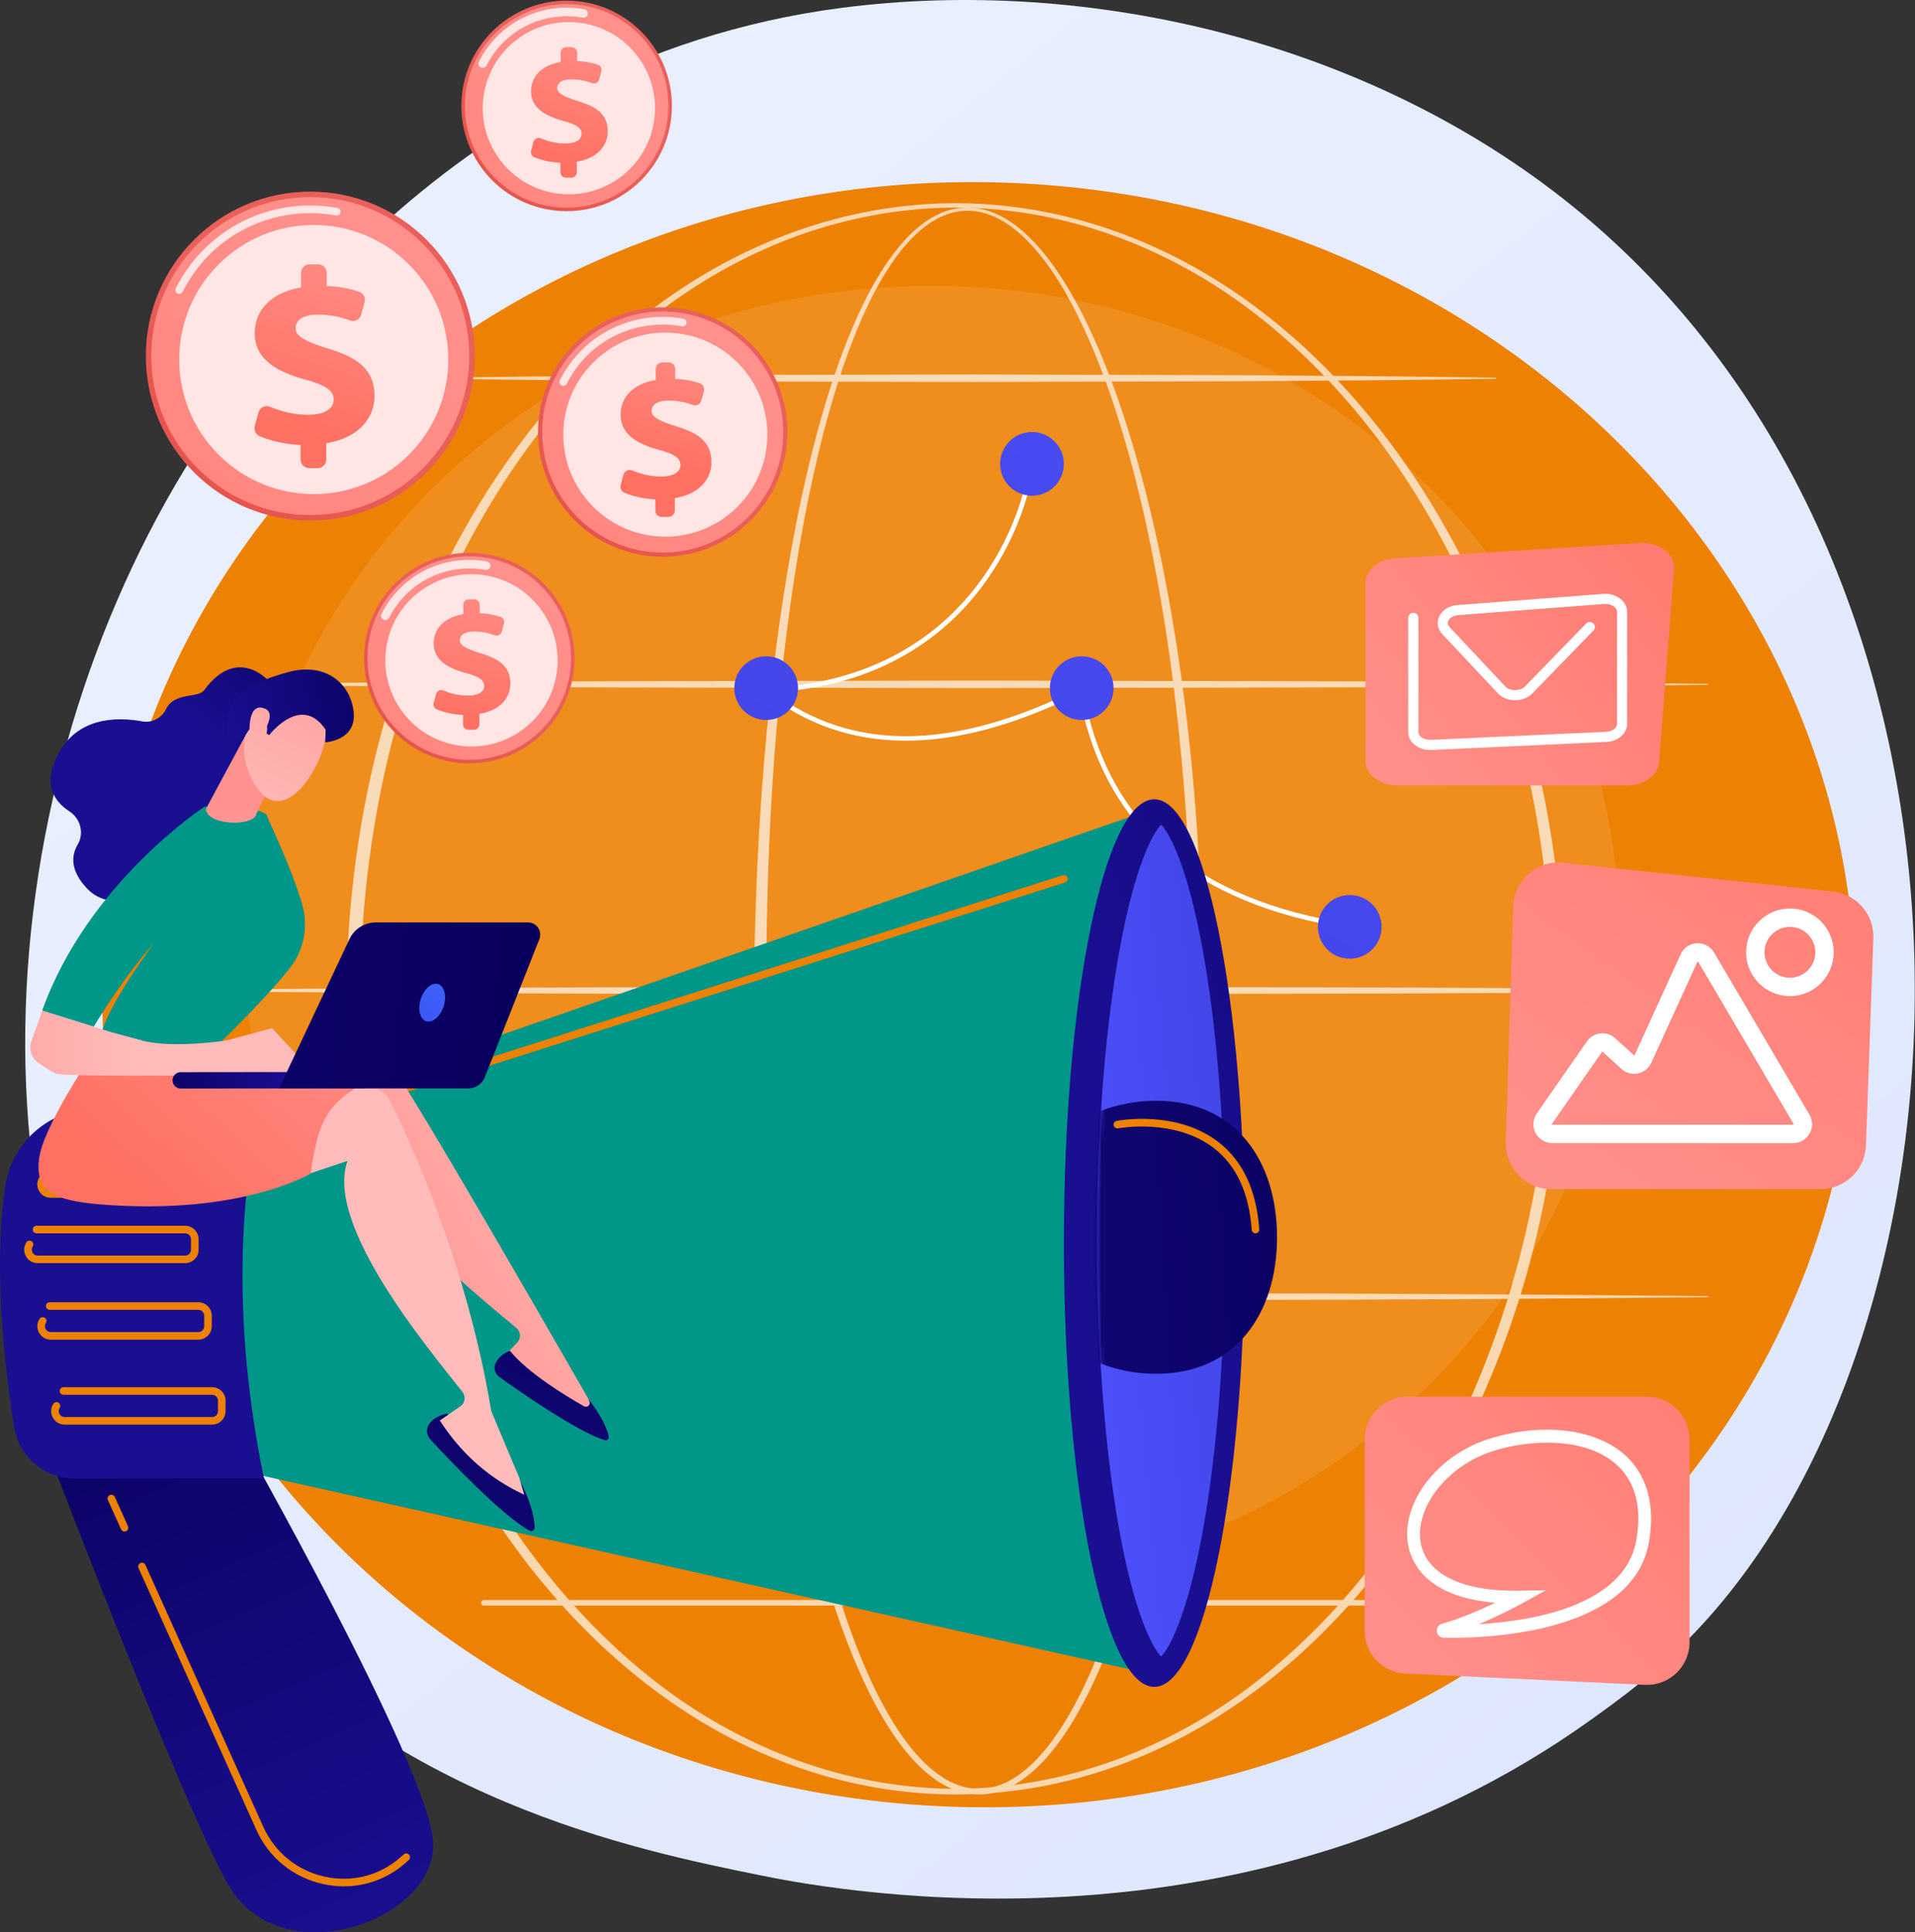 <svg width="446" height="450" viewBox="0 0 446 450" fill="none" xmlns="http://www.w3.org/2000/svg">
<rect x="0" y="0" width="446" height="450" fill="#333333" stroke="none"/>
<path d="M394.942 379.952C385.905 389.465 377.354 395.601 370.599 400.448C291.187 457.426 197.223 440.817 177.253 436.761C147.763 430.772 90.761 419.194 49.549 370.73C-12.802 297.407 -3.093 181.89 45.27 105.635C54.117 91.687 100.846 14.27 195.822 1.855C253.301 -5.658 320.303 9.496 368.823 50.146C470.673 135.476 463.423 307.857 394.942 379.952Z" fill="url(#paint0_linear_3989_18877)"/>
<path d="M432.007 240.611C436.595 136.215 348.965 47.572 236.28 42.62C123.595 37.668 28.527 118.283 23.939 222.679C19.352 327.074 106.982 415.718 219.667 420.67C332.352 425.621 427.42 345.006 432.007 240.611Z" fill="#ED8104"/>
<path opacity="0.1" d="M216.92 369.367C305.431 369.367 377.183 301.584 377.183 217.969C377.183 134.354 305.431 66.571 216.92 66.571C128.409 66.571 56.656 134.354 56.656 217.969C56.656 301.584 128.409 369.367 216.92 369.367Z" fill="white"/>
<g opacity="0.68">
<path d="M280.155 232.534C280.106 265.907 277.817 299.347 271.936 332.246C270.447 340.464 268.721 348.643 266.664 356.744C264.602 364.842 262.22 372.87 259.304 380.719C256.364 388.547 252.951 396.263 248.323 403.314C245.991 406.814 243.345 410.168 240.081 412.927C238.449 414.298 236.657 415.513 234.686 416.404C232.719 417.288 230.57 417.849 228.388 417.887C226.209 417.951 224.027 417.525 222.021 416.717C220.007 415.917 218.172 414.756 216.5 413.431C213.158 410.758 210.455 407.441 208.081 403.968C203.371 396.967 199.912 389.267 196.94 381.451C193.987 373.615 191.582 365.594 189.502 357.501C187.424 349.406 185.681 341.231 184.18 333.015C181.184 316.581 179.14 299.988 177.762 283.35C176.393 266.709 175.706 250.015 175.622 233.318C175.581 224.971 175.809 216.625 176.105 208.285C176.418 199.944 176.877 191.609 177.491 183.285C178.726 166.64 180.57 150.031 183.311 133.559C184.687 125.325 186.291 117.126 188.22 108.999C190.154 100.875 192.402 92.815 195.19 84.931C196.591 80.992 198.123 77.095 199.871 73.29C201.615 69.486 203.568 65.765 205.862 62.246C208.162 58.744 210.806 55.4 214.099 52.724C215.744 51.397 217.558 50.243 219.545 49.461C221.523 48.669 223.67 48.268 225.806 48.349C227.943 48.41 230.049 48.943 231.993 49.799C233.94 50.659 235.728 51.829 237.37 53.154C240.654 55.823 243.372 59.086 245.784 62.513C250.578 69.413 254.192 77.023 257.323 84.766C260.43 92.531 262.997 100.496 265.232 108.544C267.459 116.596 269.345 124.737 270.977 132.926C277.435 165.712 280.058 199.156 280.155 232.534ZM277.685 232.534C277.715 215.906 277.083 199.273 275.701 182.702C274.339 166.132 272.275 149.61 269.2 133.27C267.665 125.101 265.877 116.979 263.749 108.947C261.613 100.918 259.149 92.972 256.148 85.231C253.125 77.512 249.62 69.928 244.969 63.077C242.631 59.675 239.994 56.444 236.83 53.816C235.248 52.51 233.531 51.362 231.672 50.516C229.816 49.681 227.816 49.133 225.783 49.08C223.751 49.016 221.721 49.425 219.842 50.198C217.955 50.964 216.223 52.091 214.645 53.392C211.486 56.016 208.927 59.317 206.702 62.789C204.482 66.275 202.592 69.973 200.906 73.758C199.217 77.543 197.74 81.424 196.392 85.349C193.71 93.206 191.562 101.244 189.726 109.348C187.895 117.454 186.388 125.634 185.107 133.849C182.557 150.281 180.9 166.849 179.851 183.447C178.792 200.047 178.426 216.684 178.456 233.315C178.412 249.942 178.968 266.575 180.204 283.158C181.449 299.738 183.357 316.276 186.213 332.652C187.644 340.838 189.315 348.982 191.317 357.042C193.323 365.1 195.65 373.082 198.515 380.863C201.395 388.624 204.763 396.259 209.315 403.136C211.606 406.546 214.212 409.78 217.371 412.344C218.949 413.616 220.667 414.717 222.524 415.471C224.376 416.226 226.362 416.646 228.352 416.579C230.342 416.528 232.302 416.003 234.123 415.168C235.945 414.327 237.627 413.171 239.171 411.853C242.261 409.2 244.812 405.925 247.062 402.486C251.535 395.555 254.854 387.902 257.702 380.129C260.528 372.333 262.83 364.344 264.815 356.282C266.795 348.216 268.446 340.068 269.863 331.879C272.699 315.501 274.583 298.96 275.836 282.381C277.105 265.8 277.691 249.166 277.685 232.534Z" fill="white"/>
<path d="M364.33 232.535C364.215 254.025 361.453 275.526 355.7 296.25C349.846 316.927 341.022 336.819 329.043 354.678C323.052 363.597 316.266 371.993 308.682 379.611C301.102 387.226 292.719 394.06 283.619 399.787C274.511 405.493 264.674 410.06 254.376 413.158C244.084 416.264 233.34 417.884 222.586 417.895C211.833 417.894 201.086 416.284 190.789 413.186C180.485 410.096 170.64 405.536 161.522 399.837C152.413 394.115 144.017 387.287 136.425 379.675C128.829 372.061 122.029 363.667 116.025 354.747C104.021 336.886 95.179 316.985 89.298 296.298C86.403 285.936 84.252 275.369 82.827 264.707C81.41 254.044 80.697 243.291 80.648 232.534C80.704 221.777 81.423 211.025 82.847 200.364C84.279 189.704 86.438 179.14 89.34 168.782C95.235 148.103 104.091 128.216 116.103 110.373C122.11 101.462 128.91 93.077 136.505 85.473C144.098 77.872 152.487 71.05 161.595 65.347C170.71 59.662 180.553 55.136 190.838 52.047C201.117 48.946 211.847 47.328 222.586 47.317C233.325 47.337 244.052 48.964 254.326 52.073C264.606 55.17 274.441 59.705 283.546 65.396C292.644 71.106 301.022 77.933 308.601 85.537C316.184 93.145 322.971 101.531 328.964 110.443C340.952 128.283 349.79 148.161 355.657 168.83C361.424 189.547 364.2 211.044 364.33 232.535ZM361.499 232.535C361.468 211.288 358.821 190.018 353.215 169.508C347.578 149.03 339.09 129.26 327.405 111.481C321.565 102.601 314.933 94.23 307.505 86.621C300.074 79.024 291.866 72.151 282.889 66.438C273.901 60.758 264.195 56.185 254.018 53.092C243.846 49.997 233.226 48.37 222.586 48.335C211.947 48.379 201.329 50.015 191.162 53.118C180.991 56.219 171.293 60.801 162.315 66.487C153.348 72.207 145.152 79.086 137.733 86.686C130.318 94.298 123.699 102.67 117.873 111.551C106.212 129.328 97.743 149.089 92.133 169.557C89.339 179.803 87.315 190.25 85.944 200.775C84.57 211.301 83.892 221.916 83.868 232.535C83.899 243.153 84.583 253.767 85.964 264.292C87.342 274.815 89.374 285.259 92.175 295.501C97.799 315.96 106.282 335.708 117.951 353.466C123.779 362.339 130.399 370.702 137.814 378.304C145.232 385.892 153.423 392.765 162.388 398.466C171.364 404.138 181.059 408.686 191.212 411.786C201.361 414.893 211.961 416.536 222.586 416.59C233.212 416.546 243.815 414.913 253.969 411.814C264.128 408.723 273.831 404.182 282.816 398.516C291.791 392.82 299.993 385.954 307.425 378.368C314.852 370.77 321.485 362.408 327.327 353.536C339.02 335.775 347.522 316.019 353.173 295.549C358.792 275.047 361.453 253.781 361.499 232.535Z" fill="white"/>
<path d="M57.193 159.187L99.76 158.843L142.327 158.648L227.462 158.491L312.597 158.664L355.165 158.877L397.732 159.248C397.801 159.249 397.857 159.305 397.856 159.374C397.856 159.443 397.8 159.498 397.732 159.498L355.165 159.87L312.597 160.082L227.462 160.256L142.327 160.098L99.76 159.903L57.193 159.559C57.09 159.559 57.007 159.475 57.008 159.372C57.009 159.27 57.091 159.188 57.193 159.187Z" fill="white"/>
<path d="M106.574 87.89C116.648 87.73 126.722 87.662 136.795 87.546L167.017 87.351C177.091 87.268 187.165 87.277 197.239 87.251L227.461 87.194L287.904 87.367L318.125 87.58C328.199 87.706 338.273 87.78 348.347 87.951C348.416 87.952 348.471 88.009 348.47 88.078C348.469 88.146 348.414 88.2 348.347 88.201C338.273 88.372 328.199 88.446 318.125 88.572L287.904 88.785L227.461 88.958L197.239 88.9C187.165 88.875 177.091 88.884 167.017 88.801L136.795 88.606C126.722 88.49 116.648 88.422 106.574 88.262C106.471 88.26 106.389 88.176 106.391 88.073C106.392 87.972 106.474 87.891 106.574 87.89Z" fill="white"/>
<path d="M42.396 230.484L88.661 230.141L134.927 229.945L227.458 229.788L319.99 229.961L366.255 230.174L412.521 230.545C412.59 230.545 412.645 230.602 412.645 230.671C412.644 230.739 412.589 230.794 412.521 230.795L366.255 231.166L319.99 231.379L227.458 231.552L134.927 231.395L88.661 231.199L42.396 230.856C42.293 230.855 42.21 230.771 42.211 230.668C42.212 230.567 42.294 230.485 42.396 230.484Z" fill="white"/>
<path d="M57.193 301.78L99.76 301.437L142.327 301.242L227.462 301.084L312.597 301.258L355.165 301.47L397.732 301.842C397.801 301.842 397.857 301.899 397.856 301.968C397.856 302.036 397.8 302.091 397.732 302.091L355.165 302.463L312.597 302.676L227.462 302.849L142.327 302.692L99.76 302.497L57.193 302.153C57.09 302.152 57.007 302.068 57.008 301.965C57.009 301.863 57.091 301.781 57.193 301.78Z" fill="white"/>
<path d="M354.433 373.917H112.66C112.3 373.917 112.008 373.624 112.008 373.264C112.008 372.904 112.3 372.611 112.66 372.611H354.433C354.794 372.611 355.086 372.904 355.086 373.264C355.086 373.624 354.794 373.917 354.433 373.917Z" fill="white"/>
</g>
<path d="M352.422 211.1L350.693 266.009C350.505 271.979 355.293 276.92 361.265 276.92H424.014C429.709 276.92 434.382 272.41 434.585 266.719L436.302 218.502C436.499 212.953 432.374 208.196 426.853 207.608L364.116 200.915C357.997 200.263 352.615 204.95 352.422 211.1Z" fill="url(#paint1_linear_3989_18877)"/>
<path d="M417.624 266.205H361.531C359.889 266.205 358.396 265.301 357.635 263.845C356.874 262.39 356.984 260.647 357.922 259.299L369.589 242.52C370.313 241.478 371.452 240.8 372.713 240.66C373.969 240.52 375.234 240.931 376.169 241.788L380.61 245.793C380.669 245.782 380.686 245.745 380.694 245.727L391.418 222.232C392.101 220.734 393.546 219.752 395.189 219.666C396.84 219.595 398.372 220.41 399.206 221.828L421.413 259.579C422.223 260.955 422.233 262.605 421.44 263.991C420.648 265.377 419.221 266.205 417.624 266.205ZM373.278 244.942L373.101 244.962L361.434 261.74C361.414 261.769 361.393 261.8 361.426 261.863C361.459 261.927 361.495 261.927 361.531 261.927H417.624C417.655 261.927 417.693 261.927 417.727 261.867C417.761 261.808 417.742 261.774 417.726 261.748L395.52 223.996C395.502 223.967 395.479 223.949 395.411 223.939C395.339 223.943 395.324 223.975 395.309 224.008L384.586 247.502C384.004 248.778 382.835 249.708 381.46 249.987C380.084 250.266 378.648 249.866 377.615 248.917L373.278 244.942Z" fill="white"/>
<path d="M416.866 231.976C411.241 231.976 406.664 227.399 406.664 221.773C406.664 216.147 411.241 211.57 416.866 211.57C422.492 211.57 427.069 216.147 427.069 221.773C427.069 227.399 422.492 231.976 416.866 231.976ZM416.866 215.848C413.599 215.848 410.942 218.506 410.942 221.773C410.942 225.04 413.599 227.698 416.866 227.698C420.133 227.698 422.791 225.04 422.791 221.773C422.791 218.506 420.133 215.848 416.866 215.848Z" fill="white"/>
<path d="M317.836 335.204V379.826C317.836 385.127 322.002 389.493 327.297 389.742L383.098 392.364C388.758 392.63 393.491 388.113 393.491 382.447V335.204C393.491 329.721 389.047 325.276 383.564 325.276H327.763C322.281 325.276 317.836 329.721 317.836 335.204Z" fill="url(#paint2_linear_3989_18877)"/>
<path d="M338.058 381.419C337.337 381.419 336.728 381.41 336.245 381.401C335.421 381.384 334.745 380.777 334.64 379.958C334.534 379.133 335.039 378.371 335.84 378.146C340.125 376.945 344.797 374.903 348.238 373.251C331.829 371.913 328.554 363.486 327.921 359.631C326.323 349.909 334.761 338.91 346.728 335.11C358.941 331.236 371.312 332.631 378.249 338.668C381.936 341.877 385.934 348.02 384.049 359.076C380.522 379.761 348.264 381.419 338.058 381.419ZM336.307 378.423C336.307 378.423 336.31 378.423 336.311 378.423C336.31 378.423 336.308 378.423 336.307 378.423ZM360.014 370.334L354.815 373.232C354.541 373.384 349.966 375.922 344.401 378.249C357.069 377.485 378.5 373.907 381.114 358.576C382.44 350.794 380.819 344.852 376.295 340.915C369.277 334.807 356.843 335.026 347.629 337.948C337.195 341.261 329.515 350.969 330.859 359.148C332.079 366.573 340.534 370.726 354.063 370.442L360.014 370.334Z" fill="white"/>
<path d="M131.968 49.177C145.507 49.177 156.483 38.202 156.483 24.663C156.483 11.124 145.507 0.148 131.968 0.148C118.429 0.148 107.453 11.124 107.453 24.663C107.453 38.202 118.429 49.177 131.968 49.177Z" fill="url(#paint3_linear_3989_18877)"/>
<path d="M131.965 48.362C145.054 48.362 155.665 37.752 155.665 24.663C155.665 11.574 145.054 0.963 131.965 0.963C118.876 0.963 108.266 11.574 108.266 24.663C108.266 37.752 118.876 48.362 131.965 48.362Z" fill="url(#paint4_linear_3989_18877)"/>
<path opacity="0.78" d="M112.424 15.813C112.274 15.813 112.121 15.779 111.977 15.706C111.486 15.459 111.289 14.86 111.537 14.369C115.453 6.61 123.282 1.79 131.968 1.79C133.354 1.79 134.742 1.915 136.093 2.161C136.634 2.26 136.993 2.778 136.894 3.319C136.796 3.86 136.276 4.217 135.736 4.12C134.503 3.895 133.235 3.781 131.968 3.781C124.038 3.781 116.89 8.182 113.314 15.266C113.139 15.614 112.789 15.813 112.424 15.813Z" fill="white"/>
<path opacity="0.78" d="M152.011 29.804C154.557 19.023 147.881 8.219 137.1 5.673C126.318 3.127 115.515 9.804 112.969 20.585C110.423 31.366 117.099 42.17 127.881 44.715C138.662 47.261 149.465 40.585 152.011 29.804Z" fill="white"/>
<path d="M130.515 40.091V37.908C128.24 37.817 125.99 37.28 124.392 36.581C123.821 36.331 123.53 35.691 123.694 35.09L124.248 33.057C124.452 32.311 125.263 31.925 125.975 32.224C127.561 32.889 129.518 33.415 131.629 33.415C133.82 33.415 135.454 32.672 135.454 31.149C135.454 29.775 134.192 28.958 131.146 28.141C126.801 26.952 123.681 25.058 123.681 21.233C123.681 17.779 126.207 15.142 130.589 14.437V12.254C130.589 11.552 131.158 10.982 131.861 10.982H133.143C133.845 10.982 134.414 11.552 134.414 12.254V14.213C136.519 14.298 138.052 14.658 139.268 15.085C139.891 15.304 140.231 15.975 140.059 16.612L139.549 18.492C139.352 19.217 138.577 19.614 137.875 19.349C136.755 18.925 135.172 18.484 133.115 18.484C130.515 18.484 129.772 19.561 129.772 20.527C129.772 21.716 131.332 22.532 134.712 23.573C139.54 25.021 141.545 27.026 141.545 30.629C141.545 33.934 139.094 36.906 134.34 37.648V40.09C134.34 40.793 133.771 41.362 133.068 41.362H131.786C131.084 41.362 130.515 40.793 130.515 40.091Z" fill="url(#paint5_linear_3989_18877)"/>
<path d="M109.296 177.765C122.835 177.765 133.811 166.79 133.811 153.251C133.811 139.711 122.835 128.736 109.296 128.736C95.757 128.736 84.781 139.711 84.781 153.251C84.781 166.79 95.757 177.765 109.296 177.765Z" fill="url(#paint6_linear_3989_18877)"/>
<path d="M109.285 176.95C122.374 176.95 132.985 166.34 132.985 153.251C132.985 140.162 122.374 129.551 109.285 129.551C96.197 129.551 85.586 140.162 85.586 153.251C85.586 166.34 96.197 176.95 109.285 176.95Z" fill="url(#paint7_linear_3989_18877)"/>
<path opacity="0.78" d="M89.752 144.401C89.602 144.401 89.449 144.367 89.305 144.295C88.814 144.047 88.617 143.448 88.865 142.957C92.781 135.198 100.61 130.378 109.296 130.378C110.682 130.378 112.07 130.503 113.421 130.749C113.962 130.848 114.321 131.366 114.222 131.907C114.124 132.448 113.604 132.805 113.064 132.708C111.831 132.483 110.563 132.369 109.296 132.369C101.366 132.369 94.218 136.77 90.642 143.854C90.467 144.202 90.117 144.401 89.752 144.401Z" fill="white"/>
<path opacity="0.78" d="M129.324 158.397C131.869 147.615 125.193 136.812 114.412 134.266C103.631 131.72 92.827 138.396 90.281 149.178C87.736 159.959 94.412 170.762 105.193 173.308C115.974 175.854 126.778 169.178 129.324 158.397Z" fill="white"/>
<path d="M107.835 168.679V166.497C105.56 166.406 103.31 165.869 101.712 165.169C101.141 164.92 100.85 164.279 101.014 163.678L101.569 161.645C101.772 160.9 102.583 160.514 103.296 160.813C104.881 161.477 106.839 162.003 108.949 162.003C111.141 162.003 112.775 161.26 112.775 159.737C112.775 158.363 111.512 157.546 108.467 156.729C104.121 155.541 101.002 153.647 101.002 149.821C101.002 146.367 103.527 143.73 107.909 143.025V140.842C107.909 140.14 108.479 139.571 109.181 139.571H110.463C111.165 139.571 111.735 140.14 111.735 140.842V142.802C113.84 142.886 115.372 143.246 116.588 143.674C117.211 143.892 117.552 144.564 117.379 145.201L116.869 147.081C116.672 147.806 115.898 148.203 115.195 147.937C114.075 147.514 112.492 147.073 110.435 147.073C107.835 147.073 107.092 148.15 107.092 149.116C107.092 150.304 108.652 151.121 112.032 152.161C116.86 153.61 118.865 155.615 118.865 159.218C118.865 162.523 116.414 165.494 111.66 166.237V168.679C111.66 169.382 111.091 169.951 110.388 169.951H109.106C108.404 169.951 107.835 169.382 107.835 168.679Z" fill="url(#paint8_linear_3989_18877)"/>
<path d="M72.268 121.226C93.42 121.226 110.567 104.078 110.567 82.926C110.567 61.774 93.42 44.627 72.268 44.627C51.116 44.627 33.969 61.774 33.969 82.926C33.969 104.078 51.116 121.226 72.268 121.226Z" fill="url(#paint9_linear_3989_18877)"/>
<path d="M72.26 119.953C92.709 119.953 109.286 103.375 109.286 82.927C109.286 62.478 92.709 45.901 72.26 45.901C51.811 45.901 35.234 62.478 35.234 82.927C35.234 103.375 51.811 119.953 72.26 119.953Z" fill="url(#paint10_linear_3989_18877)"/>
<path opacity="0.78" d="M41.736 68.439C41.601 68.439 41.464 68.409 41.335 68.343C40.894 68.121 40.718 67.584 40.94 67.143C46.945 55.245 58.95 47.854 72.268 47.854C74.394 47.854 76.523 48.045 78.594 48.423C79.08 48.512 79.402 48.977 79.313 49.462C79.224 49.948 78.76 50.269 78.274 50.181C76.308 49.823 74.287 49.641 72.268 49.641C59.628 49.641 48.235 56.656 42.535 67.949C42.378 68.26 42.063 68.439 41.736 68.439Z" fill="white"/>
<path opacity="0.78" d="M95.227 105.893C107.465 93.655 107.465 73.813 95.227 61.575C82.989 49.337 63.147 49.337 50.909 61.575C38.671 73.813 38.671 93.655 50.909 105.893C63.147 118.131 82.989 118.131 95.227 105.893Z" fill="white"/>
<path d="M70.001 107.031V103.621C66.447 103.479 62.931 102.64 60.434 101.547C59.543 101.157 59.088 100.156 59.344 99.217L60.211 96.041C60.528 94.876 61.795 94.274 62.909 94.741C65.386 95.779 68.444 96.6 71.742 96.6C75.165 96.6 77.718 95.44 77.718 93.061C77.718 90.914 75.745 89.638 70.987 88.361C64.199 86.505 59.325 83.545 59.325 77.569C59.325 72.173 63.27 68.053 70.117 66.951V63.541C70.117 62.444 71.006 61.555 72.103 61.555H74.106C75.204 61.555 76.093 62.444 76.093 63.541V66.603C79.382 66.734 81.776 67.296 83.676 67.964C84.649 68.306 85.181 69.355 84.911 70.351L84.115 73.288C83.807 74.42 82.597 75.04 81.499 74.625C79.75 73.964 77.277 73.275 74.062 73.275C70.001 73.275 68.841 74.958 68.841 76.467C68.841 78.323 71.277 79.6 76.557 81.224C84.1 83.487 87.233 86.62 87.233 92.249C87.233 97.412 83.404 102.054 75.977 103.215V107.03C75.977 108.128 75.088 109.017 73.991 109.017H71.987C70.89 109.017 70.001 108.128 70.001 107.031Z" fill="url(#paint11_linear_3989_18877)"/>
<path d="M154.342 129.646C170.379 129.646 183.38 116.645 183.38 100.608C183.38 84.571 170.379 71.571 154.342 71.571C138.305 71.571 125.305 84.571 125.305 100.608C125.305 116.645 138.305 129.646 154.342 129.646Z" fill="url(#paint12_linear_3989_18877)"/>
<path d="M154.345 128.681C169.849 128.681 182.417 116.112 182.417 100.609C182.417 85.105 169.849 72.537 154.345 72.537C138.842 72.537 126.273 85.105 126.273 100.609C126.273 116.112 138.842 128.681 154.345 128.681Z" fill="url(#paint13_linear_3989_18877)"/>
<path opacity="0.78" d="M131.195 89.846C131.059 89.846 130.92 89.815 130.791 89.749C130.348 89.526 130.17 88.985 130.393 88.542C134.985 79.447 144.162 73.796 154.343 73.796C155.967 73.796 157.595 73.943 159.179 74.232C159.667 74.321 159.991 74.788 159.902 75.277C159.813 75.765 159.343 76.087 158.857 75.999C157.378 75.73 155.859 75.593 154.343 75.593C144.844 75.593 136.281 80.865 131.997 89.352C131.839 89.665 131.523 89.846 131.195 89.846Z" fill="white"/>
<path opacity="0.78" d="M171.753 118.021C181.031 108.742 181.031 93.699 171.753 84.42C162.474 75.142 147.43 75.142 138.152 84.42C128.873 93.699 128.873 108.742 138.152 118.021C147.43 127.3 162.474 127.3 171.753 118.021Z" fill="white"/>
<path d="M152.633 118.883V116.298C149.938 116.19 147.273 115.554 145.38 114.725C144.704 114.429 144.36 113.671 144.554 112.959L145.21 110.551C145.451 109.668 146.412 109.211 147.256 109.565C149.134 110.352 151.453 110.975 153.953 110.975C156.548 110.975 158.484 110.095 158.484 108.291C158.484 106.664 156.988 105.696 153.381 104.728C148.234 103.321 144.539 101.077 144.539 96.546C144.539 92.455 147.53 89.331 152.721 88.496V85.91C152.721 85.079 153.395 84.404 154.227 84.404H155.746C156.578 84.404 157.252 85.079 157.252 85.91V88.231C159.746 88.331 161.561 88.758 163.001 89.264C163.739 89.523 164.142 90.318 163.938 91.073L163.334 93.3C163.101 94.159 162.183 94.629 161.351 94.314C160.025 93.813 158.15 93.291 155.712 93.291C152.633 93.291 151.753 94.566 151.753 95.71C151.753 97.118 153.601 98.086 157.604 99.317C163.323 101.033 165.698 103.408 165.698 107.676C165.698 111.591 162.795 115.11 157.164 115.99V118.883C157.164 119.715 156.49 120.389 155.658 120.389H154.139C153.308 120.389 152.633 119.715 152.633 118.883Z" fill="url(#paint14_linear_3989_18877)"/>
<path d="M378.989 182.909H325.432C321.336 182.909 318.016 180.345 318.016 177.183V135.726C318.016 132.743 320.982 130.26 324.834 130.019L381.895 126.454C386.39 126.173 390.167 129.028 389.896 132.504L386.392 177.527C386.156 180.55 382.912 182.909 378.989 182.909Z" fill="url(#paint15_linear_3989_18877)"/>
<path d="M333.062 174.661C331.573 174.661 330.182 174.14 329.208 173.21C328.414 172.451 327.977 171.475 327.977 170.461V143.882C327.977 143.231 328.504 142.704 329.154 142.704C329.805 142.704 330.332 143.231 330.332 143.882V170.461C330.332 170.928 330.606 171.287 330.836 171.507C331.401 172.048 332.306 172.342 333.247 172.301L374.046 170.425C375.456 170.36 376.604 169.534 376.604 168.585V142.489C376.604 142.01 376.317 141.644 376.077 141.421C375.48 140.868 374.545 140.582 373.571 140.657L339.632 143.252C338.251 143.357 337.498 144.071 337.274 144.65C337.088 145.129 337.207 145.614 337.618 146.052L350.563 159.843C351.07 160.384 351.921 160.712 352.839 160.72C353.764 160.704 354.633 160.41 355.159 159.869L369.418 145.202C369.871 144.736 370.617 144.726 371.083 145.179C371.55 145.632 371.56 146.378 371.107 146.844L356.848 161.511C355.868 162.519 354.405 163.072 352.818 163.075C351.247 163.061 349.798 162.471 348.845 161.455L335.9 147.664C334.871 146.567 334.564 145.121 335.078 143.797C335.71 142.17 337.386 141.061 339.453 140.903L373.392 138.308C375.005 138.185 376.608 138.702 377.678 139.693C378.504 140.459 378.959 141.452 378.959 142.489V168.585C378.959 170.812 376.849 172.654 374.154 172.778L333.355 174.654C333.257 174.659 333.159 174.661 333.062 174.661Z" fill="white"/>
<path d="M310.476 215.576C293.284 212.428 279.571 206.184 269.716 197.015C260.118 188.084 253.925 176.147 251.3 161.523C221.583 176.274 196.96 176.144 178.102 161.136L176.945 160.215L178.422 160.166C196.302 159.573 211.642 153.245 222.781 141.868C231.607 132.853 237.815 120.487 239.814 107.94L240.888 108.111C238.855 120.876 232.538 133.457 223.558 142.629C212.53 153.892 197.478 160.293 179.95 161.191C188.956 167.973 199.327 171.423 210.798 171.45C210.842 171.45 210.888 171.45 210.933 171.45C223.003 171.45 236.638 167.674 251.466 160.224L252.123 159.894L252.246 160.619C254.754 175.33 260.882 187.308 270.458 196.218C280.158 205.243 293.688 211.396 310.671 214.506L310.476 215.576Z" fill="white"/>
<path d="M240.348 115.444C244.444 115.444 247.766 112.123 247.766 108.026C247.766 103.93 244.444 100.608 240.348 100.608C236.251 100.608 232.93 103.93 232.93 108.026C232.93 112.123 236.251 115.444 240.348 115.444Z" fill="url(#paint16_linear_3989_18877)"/>
<path d="M178.441 167.673C182.538 167.673 185.859 164.352 185.859 160.255C185.859 156.159 182.538 152.837 178.441 152.837C174.345 152.837 171.023 156.159 171.023 160.255C171.023 164.352 174.345 167.673 178.441 167.673Z" fill="url(#paint17_linear_3989_18877)"/>
<path d="M251.934 167.673C256.03 167.673 259.351 164.352 259.351 160.255C259.351 156.159 256.03 152.837 251.934 152.837C247.837 152.837 244.516 156.159 244.516 160.255C244.516 164.352 247.837 167.673 251.934 167.673Z" fill="url(#paint18_linear_3989_18877)"/>
<path d="M314.355 223.265C318.452 223.265 321.773 219.944 321.773 215.847C321.773 211.75 318.452 208.429 314.355 208.429C310.259 208.429 306.938 211.75 306.938 215.847C306.938 219.944 310.259 223.265 314.355 223.265Z" fill="url(#paint19_linear_3989_18877)"/>
<path d="M7.695 328.917C7.695 328.917 42.181 419.867 53.076 438.787C65.723 460.749 102.659 446.754 100.821 428.374C98.983 409.994 55.829 334.022 55.829 334.022L7.695 328.917Z" fill="url(#paint20_linear_3989_18877)"/>
<path d="M54.287 262.666L268.626 188.352L266.376 389.459L48.43 340.83L54.287 262.666Z" fill="#009688"/>
<path d="M268.831 392.839C280.462 392.839 289.89 346.568 289.89 289.489C289.89 232.409 280.462 186.138 268.831 186.138C257.201 186.138 247.773 232.409 247.773 289.489C247.773 346.568 257.201 392.839 268.831 392.839Z" fill="url(#paint21_linear_3989_18877)"/>
<path d="M270.424 385.772C268.52 383.836 264.374 376.369 260.82 357.059C257.384 338.398 255.492 314.194 255.492 288.905C255.492 263.617 257.384 239.412 260.82 220.752C264.374 201.442 268.52 193.975 270.424 192.039C272.327 193.975 276.473 201.442 280.028 220.752C283.463 239.412 285.355 263.617 285.355 288.905C285.355 314.194 283.463 338.398 280.028 357.059C276.473 376.369 272.327 383.836 270.424 385.772Z" fill="url(#paint22_linear_3989_18877)"/>
<mask id="mask0_3989_18877" style="mask-type:luminance" maskUnits="userSpaceOnUse" x="255" y="192" width="56" height="194">
<path d="M270.369 385.788C268.466 383.852 264.319 376.385 260.765 357.076C257.329 338.415 255.438 314.211 255.438 288.922C255.438 263.633 257.329 239.429 260.765 220.768C264.319 201.458 268.466 193.991 270.369 192.055C272.272 193.991 276.419 201.458 279.973 220.768C283.409 239.429 310.518 263.633 310.518 288.922C310.518 314.211 283.409 338.415 279.973 357.076C276.419 376.385 272.272 383.853 270.369 385.788Z" fill="white"/>
</mask>
<g mask="url(#mask0_3989_18877)">
<path d="M297.42 288.136C297.42 305.697 287.96 319.932 269.237 319.932C250.514 319.932 235.336 305.697 235.336 288.136C235.336 270.576 250.514 256.34 269.237 256.34C287.96 256.34 297.42 270.576 297.42 288.136Z" fill="url(#paint23_linear_3989_18877)"/>
</g>
<path d="M19.719 258.343C29.802 257.172 44.26 256.751 59.893 260.331C54.743 287.236 55.52 315.278 61.477 344.316H17.384C10.354 344.316 4.359 339.209 3.263 332.266C1.066 318.347 -1.621 294.953 1.244 276.164C2.681 266.734 10.244 259.443 19.719 258.343Z" fill="url(#paint24_linear_3989_18877)"/>
<path d="M46.173 278.949H11.82C10.654 278.949 9.625 278.338 9.067 277.314C8.51 276.289 8.556 275.093 9.189 274.114C9.455 273.705 10.001 273.59 10.411 273.853C10.82 274.118 10.938 274.665 10.673 275.075C10.397 275.502 10.377 276.023 10.619 276.469C10.862 276.916 11.311 277.183 11.82 277.183H46.173C46.927 277.183 47.54 276.57 47.54 275.817V273.372C47.54 272.619 46.927 272.006 46.173 272.006H11.565C11.077 272.006 10.681 271.61 10.681 271.123C10.681 270.635 11.077 270.239 11.565 270.239H46.173C47.901 270.239 49.306 271.645 49.306 273.372V275.817C49.306 277.544 47.901 278.949 46.173 278.949Z" fill="#ED8104"/>
<path d="M43.119 294.163H8.765C7.599 294.163 6.57 293.552 6.013 292.528C5.456 291.503 5.501 290.307 6.135 289.328C6.4 288.919 6.947 288.804 7.356 289.067C7.766 289.332 7.883 289.879 7.618 290.289C7.342 290.715 7.322 291.236 7.565 291.683C7.808 292.13 8.257 292.396 8.765 292.396H43.119C43.872 292.396 44.485 291.784 44.485 291.031V288.586C44.485 287.833 43.872 287.22 43.119 287.22H8.51C8.022 287.22 7.627 286.824 7.627 286.336C7.627 285.849 8.022 285.453 8.51 285.453H43.118C44.846 285.453 46.252 286.859 46.252 288.586V291.031C46.252 292.758 44.846 294.163 43.119 294.163Z" fill="#ED8104"/>
<path d="M85.43 257.223C85.056 257.223 84.708 256.983 84.589 256.607C84.441 256.142 84.698 255.646 85.162 255.498L247.501 203.839C247.965 203.691 248.462 203.948 248.61 204.413C248.758 204.878 248.501 205.374 248.037 205.523L85.698 257.182C85.609 257.21 85.519 257.223 85.43 257.223Z" fill="#ED8104"/>
<path d="M63.478 266.196C63.13 266.196 62.8 265.989 62.66 265.647C62.475 265.196 62.692 264.68 63.143 264.495L71.498 261.08C71.949 260.894 72.466 261.112 72.65 261.564C72.835 262.015 72.618 262.531 72.167 262.716L63.812 266.131C63.702 266.176 63.589 266.196 63.478 266.196Z" fill="white"/>
<path d="M46.189 311.983H11.835C10.669 311.983 9.64 311.371 9.083 310.347C8.526 309.323 8.571 308.126 9.205 307.148C9.47 306.738 10.017 306.622 10.427 306.885C10.836 307.151 10.953 307.698 10.688 308.107C10.412 308.534 10.392 309.056 10.635 309.503C10.878 309.949 11.327 310.216 11.835 310.216H46.189C46.943 310.216 47.555 309.603 47.555 308.85V306.406C47.555 305.652 46.943 305.04 46.189 305.04H11.58C11.092 305.04 10.697 304.644 10.697 304.156C10.697 303.669 11.092 303.273 11.58 303.273H46.189C47.916 303.273 49.322 304.679 49.322 306.406V308.85C49.322 310.577 47.917 311.983 46.189 311.983Z" fill="#ED8104"/>
<path d="M49.4 331.76H15.046C13.88 331.76 12.851 331.149 12.294 330.125C11.737 329.1 11.782 327.904 12.416 326.925C12.681 326.515 13.228 326.4 13.637 326.663C14.047 326.928 14.164 327.475 13.899 327.885C13.623 328.312 13.603 328.833 13.846 329.28C14.089 329.727 14.538 329.994 15.046 329.994H49.4C50.153 329.994 50.766 329.381 50.766 328.628V326.183C50.766 325.429 50.153 324.817 49.4 324.817H14.791C14.303 324.817 13.908 324.421 13.908 323.934C13.908 323.446 14.303 323.05 14.791 323.05H49.4C51.127 323.05 52.533 324.456 52.533 326.183V328.628C52.533 330.355 51.127 331.76 49.4 331.76Z" fill="#ED8104"/>
<path d="M80.084 439.294C78.501 439.294 76.901 439.123 75.305 438.775C68.32 437.253 62.634 432.648 59.705 426.139L32.258 365.163C32.057 364.719 32.256 364.196 32.701 363.995C33.146 363.794 33.669 363.994 33.869 364.439L61.316 425.414C64.013 431.407 69.249 435.647 75.681 437.048C82.002 438.427 88.399 436.791 93.231 432.561C93.491 432.335 93.751 432.102 94.012 431.863C94.372 431.534 94.931 431.559 95.26 431.92C95.589 432.28 95.564 432.839 95.204 433.167C94.933 433.415 94.663 433.656 94.395 433.891C90.357 437.423 85.317 439.294 80.084 439.294Z" fill="#ED8104"/>
<path d="M29.001 356.669C28.664 356.669 28.342 356.475 28.195 356.148L25.133 349.346C24.932 348.902 25.131 348.379 25.576 348.178C26.02 347.978 26.544 348.177 26.744 348.621L29.806 355.423C30.006 355.868 29.808 356.391 29.363 356.591C29.245 356.644 29.122 356.669 29.001 356.669Z" fill="#ED8104"/>
<path d="M292.399 287.221C291.94 287.221 291.552 286.865 291.519 286.4C290.909 277.796 287.926 271.381 282.655 267.334C273.54 260.335 260.533 262.74 260.402 262.766C259.92 262.858 259.46 262.545 259.368 262.066C259.275 261.587 259.589 261.124 260.068 261.032C260.632 260.923 273.992 258.456 283.731 265.932C289.421 270.3 292.634 277.144 293.281 286.274C293.316 286.761 292.949 287.184 292.463 287.218C292.441 287.22 292.42 287.221 292.399 287.221Z" fill="#ED8104"/>
<path d="M104.229 329.206C104.229 329.206 101.294 329.526 99.857 331.784C99.169 332.864 99.375 334.291 100.243 335.232C104.103 339.414 116.88 352.979 123.351 356.457C123.882 356.742 124.525 356.341 124.517 355.739C124.494 354.064 124.011 350.629 121.291 345.184L121.483 345.921C121.727 346.855 120.622 347.546 119.896 346.912C115.822 343.355 107.605 335.715 104.229 329.206Z" fill="url(#paint25_linear_3989_18877)"/>
<path d="M137.109 325.893C137.031 325.863 95.255 252.703 89.609 245.818C88.66 244.66 87.19 244.071 85.703 244.248L74.042 245.637L60.344 275.272L83.165 261.982C80.907 277.599 110.224 300.809 120.279 309.278C121.299 310.138 121.383 311.677 120.461 312.642L116.447 316.844C123.037 323.524 130.642 327.813 139.224 329.797L137.109 325.893Z" fill="url(#paint26_linear_3989_18877)"/>
<path d="M118.764 314.575C118.764 314.575 116.202 315.403 115.335 317.684C114.92 318.776 115.367 320.013 116.317 320.693C120.535 323.715 134.45 333.472 140.871 335.383C141.398 335.54 141.898 335.064 141.78 334.527C141.45 333.036 140.384 330.057 136.95 325.696L137.259 326.319C137.648 327.108 136.79 327.929 136.024 327.496C131.729 325.072 122.981 319.766 118.764 314.575Z" fill="url(#paint27_linear_3989_18877)"/>
<path d="M120.83 343.849C120.76 343.804 114.492 328.703 114.422 328.658C108.675 293.669 94.654 263.703 90.519 255.818C89.824 254.492 88.504 253.617 87.011 253.49L75.311 252.491L55.898 278.74L80.937 270.343C75.565 285.18 99.578 313.843 107.711 324.172C108.536 325.22 108.307 326.744 107.209 327.503L102.428 330.805C107.529 338.681 114.108 344.42 122.112 348.1L120.83 343.849Z" fill="url(#paint28_linear_3989_18877)"/>
<path d="M20.541 246.962C20.541 246.962 9.957 262.705 9.088 269.886C8.22 277.068 12.015 279.551 23.093 280.467C56.061 283.192 72.312 273.312 72.312 273.312C74.567 258.933 76.172 255.275 95.007 247.456C95.007 247.456 71.184 249.348 66.39 247.487C61.595 245.626 20.541 246.962 20.541 246.962Z" fill="url(#paint29_linear_3989_18877)"/>
<path d="M62.752 158.76C62.752 158.76 55.38 150.037 47.543 160.739C46.123 162.677 40.671 161.078 38.672 165.135C37.641 167.23 35.411 168.42 33.115 167.996C27.396 166.941 18.048 166.852 13.433 175.815C9.91 182.655 12.63 186.659 16.151 188.941C18.738 190.618 19.661 194.021 18.097 196.677C16.597 199.225 16.315 202.674 20.188 206.826C28.869 216.129 46.053 200.922 46.053 200.922L59.696 168.682L62.752 158.76Z" fill="url(#paint30_linear_3989_18877)"/>
<path d="M49.166 244.879C49.166 244.879 61.491 233.142 67.559 225.368C70.838 221.166 71.868 215.634 70.352 210.524C67.582 201.192 62.659 191.526 62.21 190.022C61.522 187.716 47.701 187.812 47.701 187.812C47.701 187.812 20.506 205.462 9.82 235.361L21.82 239.097C21.82 239.097 28.921 227.184 35.937 219.61C35.937 219.61 23.797 235.647 23.37 242.213L49.166 244.879Z" fill="#009688"/>
<path d="M72.656 249.51L63.395 239.433L52.699 242.313C52.699 242.313 40.229 244.245 33.092 242.313C25.955 240.382 25.955 240.382 25.955 240.382L9.826 235.36L7.293 242.519C6.65 244.337 7.297 246.354 8.868 247.471C10.264 248.463 11.899 249.552 12.942 250.008C15.066 250.938 61.868 250.302 61.868 250.302L72.656 249.51Z" fill="url(#paint31_linear_3989_18877)"/>
<path d="M57.203 171.194L47.914 188.467C48.527 192.237 58.024 192.344 59.491 190.092C59.64 189.863 59.725 189.598 59.782 189.331L65.338 177.79C65.577 176.664 62.492 172.872 61.476 172.332L57.785 170.366C56.363 169.61 62.295 169.55 57.203 171.194Z" fill="url(#paint32_linear_3989_18877)"/>
<path d="M76.001 167.14C76.001 167.14 77.049 172.976 72.462 180.395C67.876 187.815 63.308 187.48 60.988 184.834C58.667 182.188 55.888 177.781 57.153 170.381C58.417 162.98 74.416 159.698 76.001 167.14Z" fill="url(#paint33_linear_3989_18877)"/>
<path d="M62.709 171.185C62.709 171.185 70.136 161.43 75.838 169.934L75.742 172.871C75.742 172.871 83.157 172.525 82.353 165.691C81.549 158.856 75.495 154.188 67.103 156.522C58.711 158.857 53.807 161.517 52.859 167.343C51.911 173.17 56.669 172.218 56.669 172.218C56.669 172.218 58.487 168.197 60.681 167.923C62.875 167.648 62.083 170.828 62.083 170.828L62.709 171.185Z" fill="url(#paint34_linear_3989_18877)"/>
<path d="M61.006 170.925C61.006 170.925 64.853 165.933 61.351 164.897C57.849 163.861 57.98 169.789 58.208 171.994L61.006 170.925Z" fill="url(#paint35_linear_3989_18877)"/>
<path d="M41.991 253.498C42.023 253.5 42.056 253.5 42.089 253.5L84.688 253.454C85.741 253.453 86.593 252.598 86.592 251.545C86.591 250.492 85.734 249.621 84.683 249.64L42.084 249.687C41.031 249.688 40.179 250.542 40.18 251.595C40.181 252.616 40.983 253.448 41.991 253.498Z" fill="url(#paint36_linear_3989_18877)"/>
<path d="M122.985 214.821H87.509C84.891 214.821 82.509 216.332 81.393 218.699L64.992 253.476H109.08C110.767 253.476 112.282 252.445 112.902 250.877L125.62 218.696C126.355 216.836 124.985 214.821 122.985 214.821Z" fill="url(#paint37_linear_3989_18877)"/>
<path d="M97.991 232.652C97.222 235.04 97.79 237.36 99.26 237.833C100.729 238.306 102.544 236.753 103.312 234.365C104.081 231.976 103.513 229.656 102.044 229.183C100.574 228.711 98.76 230.263 97.991 232.652Z" fill="url(#paint38_linear_3989_18877)"/>
<defs>
<linearGradient id="paint0_linear_3989_18877" x1="503.175" y1="572.642" x2="109.75" y2="84.032" gradientUnits="userSpaceOnUse">
<stop stop-color="#DAE3FE"/>
<stop offset="1" stop-color="#E9EFFD"/>
</linearGradient>
<linearGradient id="paint1_linear_3989_18877" x1="353.577" y1="294.378" x2="483.675" y2="113.564" gradientUnits="userSpaceOnUse">
<stop stop-color="#FF928E"/>
<stop offset="1" stop-color="#FE7062"/>
</linearGradient>
<linearGradient id="paint2_linear_3989_18877" x1="314.065" y1="402.037" x2="446.067" y2="264.918" gradientUnits="userSpaceOnUse">
<stop stop-color="#FF928E"/>
<stop offset="1" stop-color="#FE7062"/>
</linearGradient>
<linearGradient id="paint3_linear_3989_18877" x1="98.422" y1="63.6" x2="131.304" y2="25.434" gradientUnits="userSpaceOnUse">
<stop stop-color="#E1473D"/>
<stop offset="1" stop-color="#E9605A"/>
</linearGradient>
<linearGradient id="paint4_linear_3989_18877" x1="149.882" y1="-2.403" x2="52.649" y2="144.488" gradientUnits="userSpaceOnUse">
<stop stop-color="#FF928E"/>
<stop offset="1" stop-color="#FE7062"/>
</linearGradient>
<linearGradient id="paint5_linear_3989_18877" x1="140.176" y1="-0.736" x2="129.113" y2="38.257" gradientUnits="userSpaceOnUse">
<stop stop-color="#FF928E"/>
<stop offset="1" stop-color="#FE7062"/>
</linearGradient>
<linearGradient id="paint6_linear_3989_18877" x1="75.75" y1="192.188" x2="108.632" y2="154.021" gradientUnits="userSpaceOnUse">
<stop stop-color="#E1473D"/>
<stop offset="1" stop-color="#E9605A"/>
</linearGradient>
<linearGradient id="paint7_linear_3989_18877" x1="127.202" y1="126.184" x2="29.969" y2="273.076" gradientUnits="userSpaceOnUse">
<stop stop-color="#FF928E"/>
<stop offset="1" stop-color="#FE7062"/>
</linearGradient>
<linearGradient id="paint8_linear_3989_18877" x1="114.09" y1="129.686" x2="107.561" y2="168.679" gradientUnits="userSpaceOnUse">
<stop stop-color="#FF928E"/>
<stop offset="1" stop-color="#FE7062"/>
</linearGradient>
<linearGradient id="paint9_linear_3989_18877" x1="19.859" y1="143.758" x2="71.23" y2="84.131" gradientUnits="userSpaceOnUse">
<stop stop-color="#E1473D"/>
<stop offset="1" stop-color="#E9605A"/>
</linearGradient>
<linearGradient id="paint10_linear_3989_18877" x1="100.251" y1="40.641" x2="-51.656" y2="270.129" gradientUnits="userSpaceOnUse">
<stop stop-color="#FF928E"/>
<stop offset="1" stop-color="#FE7062"/>
</linearGradient>
<linearGradient id="paint11_linear_3989_18877" x1="85.191" y1="49.537" x2="68.143" y2="100.137" gradientUnits="userSpaceOnUse">
<stop stop-color="#FF928E"/>
<stop offset="1" stop-color="#FE7062"/>
</linearGradient>
<linearGradient id="paint12_linear_3989_18877" x1="114.607" y1="146.729" x2="153.555" y2="101.522" gradientUnits="userSpaceOnUse">
<stop stop-color="#E1473D"/>
<stop offset="1" stop-color="#E9605A"/>
</linearGradient>
<linearGradient id="paint13_linear_3989_18877" x1="175.567" y1="68.549" x2="60.395" y2="242.54" gradientUnits="userSpaceOnUse">
<stop stop-color="#FF928E"/>
<stop offset="1" stop-color="#FE7062"/>
</linearGradient>
<linearGradient id="paint14_linear_3989_18877" x1="163.881" y1="70.761" x2="153.181" y2="109.028" gradientUnits="userSpaceOnUse">
<stop stop-color="#FF928E"/>
<stop offset="1" stop-color="#FE7062"/>
</linearGradient>
<linearGradient id="paint15_linear_3989_18877" x1="311.293" y1="188.232" x2="427.31" y2="98.128" gradientUnits="userSpaceOnUse">
<stop stop-color="#FF928E"/>
<stop offset="1" stop-color="#FE7062"/>
</linearGradient>
<linearGradient id="paint16_linear_3989_18877" x1="301.199" y1="-2.059" x2="171.637" y2="232.33" gradientUnits="userSpaceOnUse">
<stop stop-color="#4F52FF"/>
<stop offset="1" stop-color="#4042E2"/>
</linearGradient>
<linearGradient id="paint17_linear_3989_18877" x1="269.837" y1="-5.088" x2="140.276" y2="229.301" gradientUnits="userSpaceOnUse">
<stop stop-color="#4F52FF"/>
<stop offset="1" stop-color="#4042E2"/>
</linearGradient>
<linearGradient id="paint18_linear_3989_18877" x1="326.128" y1="26.03" x2="196.567" y2="260.419" gradientUnits="userSpaceOnUse">
<stop stop-color="#4F52FF"/>
<stop offset="1" stop-color="#4042E2"/>
</linearGradient>
<linearGradient id="paint19_linear_3989_18877" x1="397.478" y1="65.471" x2="267.916" y2="299.86" gradientUnits="userSpaceOnUse">
<stop stop-color="#4F52FF"/>
<stop offset="1" stop-color="#4042E2"/>
</linearGradient>
<linearGradient id="paint20_linear_3989_18877" x1="19.408" y1="298.738" x2="86.875" y2="455.435" gradientUnits="userSpaceOnUse">
<stop stop-color="#09005D"/>
<stop offset="1" stop-color="#1A0F91"/>
</linearGradient>
<linearGradient id="paint21_linear_3989_18877" x1="418.598" y1="227.086" x2="278.909" y2="285.289" gradientUnits="userSpaceOnUse">
<stop stop-color="#09005D"/>
<stop offset="1" stop-color="#1A0F91"/>
</linearGradient>
<linearGradient id="paint22_linear_3989_18877" x1="245.546" y1="291.167" x2="300.975" y2="286.128" gradientUnits="userSpaceOnUse">
<stop stop-color="#4F52FF"/>
<stop offset="1" stop-color="#4042E2"/>
</linearGradient>
<linearGradient id="paint23_linear_3989_18877" x1="315.485" y1="285.482" x2="165.993" y2="294.06" gradientUnits="userSpaceOnUse">
<stop stop-color="#09005D"/>
<stop offset="1" stop-color="#1A0F91"/>
</linearGradient>
<linearGradient id="paint24_linear_3989_18877" x1="139.501" y1="236.269" x2="56.8" y2="289.59" gradientUnits="userSpaceOnUse">
<stop stop-color="#09005D"/>
<stop offset="1" stop-color="#1A0F91"/>
</linearGradient>
<linearGradient id="paint25_linear_3989_18877" x1="128.177" y1="320.294" x2="80.386" y2="390.809" gradientUnits="userSpaceOnUse">
<stop stop-color="#09005D"/>
<stop offset="1" stop-color="#1A0F91"/>
</linearGradient>
<linearGradient id="paint26_linear_3989_18877" x1="147.122" y1="264.607" x2="81.259" y2="302.2" gradientUnits="userSpaceOnUse">
<stop stop-color="#FEBBBA"/>
<stop offset="1" stop-color="#FF928E"/>
</linearGradient>
<linearGradient id="paint27_linear_3989_18877" x1="138.507" y1="302.195" x2="108.84" y2="373.997" gradientUnits="userSpaceOnUse">
<stop stop-color="#09005D"/>
<stop offset="1" stop-color="#1A0F91"/>
</linearGradient>
<linearGradient id="paint28_linear_3989_18877" x1="140.744" y1="273.982" x2="366.094" y2="132.909" gradientUnits="userSpaceOnUse">
<stop stop-color="#FEBBBA"/>
<stop offset="1" stop-color="#FF928E"/>
</linearGradient>
<linearGradient id="paint29_linear_3989_18877" x1="85.421" y1="217.404" x2="31.251" y2="276.768" gradientUnits="userSpaceOnUse">
<stop stop-color="#FF928E"/>
<stop offset="1" stop-color="#FE7062"/>
</linearGradient>
<linearGradient id="paint30_linear_3989_18877" x1="74.039" y1="136.87" x2="45.403" y2="169.929" gradientUnits="userSpaceOnUse">
<stop stop-color="#09005D"/>
<stop offset="1" stop-color="#1A0F91"/>
</linearGradient>
<linearGradient id="paint31_linear_3989_18877" x1="31.763" y1="242.937" x2="-33.846" y2="242.937" gradientUnits="userSpaceOnUse">
<stop stop-color="#FEBBBA"/>
<stop offset="1" stop-color="#FF928E"/>
</linearGradient>
<linearGradient id="paint32_linear_3989_18877" x1="58.464" y1="211.579" x2="56.947" y2="187.946" gradientUnits="userSpaceOnUse">
<stop stop-color="#FEBBBA"/>
<stop offset="1" stop-color="#FF928E"/>
</linearGradient>
<linearGradient id="paint33_linear_3989_18877" x1="56.23" y1="191.583" x2="84.778" y2="136.947" gradientUnits="userSpaceOnUse">
<stop stop-color="#FEBBBA"/>
<stop offset="1" stop-color="#FF928E"/>
</linearGradient>
<linearGradient id="paint34_linear_3989_18877" x1="91.904" y1="160.597" x2="51.927" y2="168.618" gradientUnits="userSpaceOnUse">
<stop stop-color="#09005D"/>
<stop offset="1" stop-color="#1A0F91"/>
</linearGradient>
<linearGradient id="paint35_linear_3989_18877" x1="49.701" y1="188.168" x2="78.249" y2="133.533" gradientUnits="userSpaceOnUse">
<stop stop-color="#FEBBBA"/>
<stop offset="1" stop-color="#FF928E"/>
</linearGradient>
<linearGradient id="paint36_linear_3989_18877" x1="34.763" y1="242.179" x2="68.579" y2="253.27" gradientUnits="userSpaceOnUse">
<stop stop-color="#09005D"/>
<stop offset="1" stop-color="#1A0F91"/>
</linearGradient>
<linearGradient id="paint37_linear_3989_18877" x1="123.846" y1="236.655" x2="-184.846" y2="210.684" gradientUnits="userSpaceOnUse">
<stop stop-color="#09005D"/>
<stop offset="1" stop-color="#1A0F91"/>
</linearGradient>
<linearGradient id="paint38_linear_3989_18877" x1="165.899" y1="166.827" x2="85.516" y2="248.977" gradientUnits="userSpaceOnUse">
<stop stop-color="#53D8FF"/>
<stop offset="1" stop-color="#3840F7"/>
</linearGradient>
</defs>
</svg>

